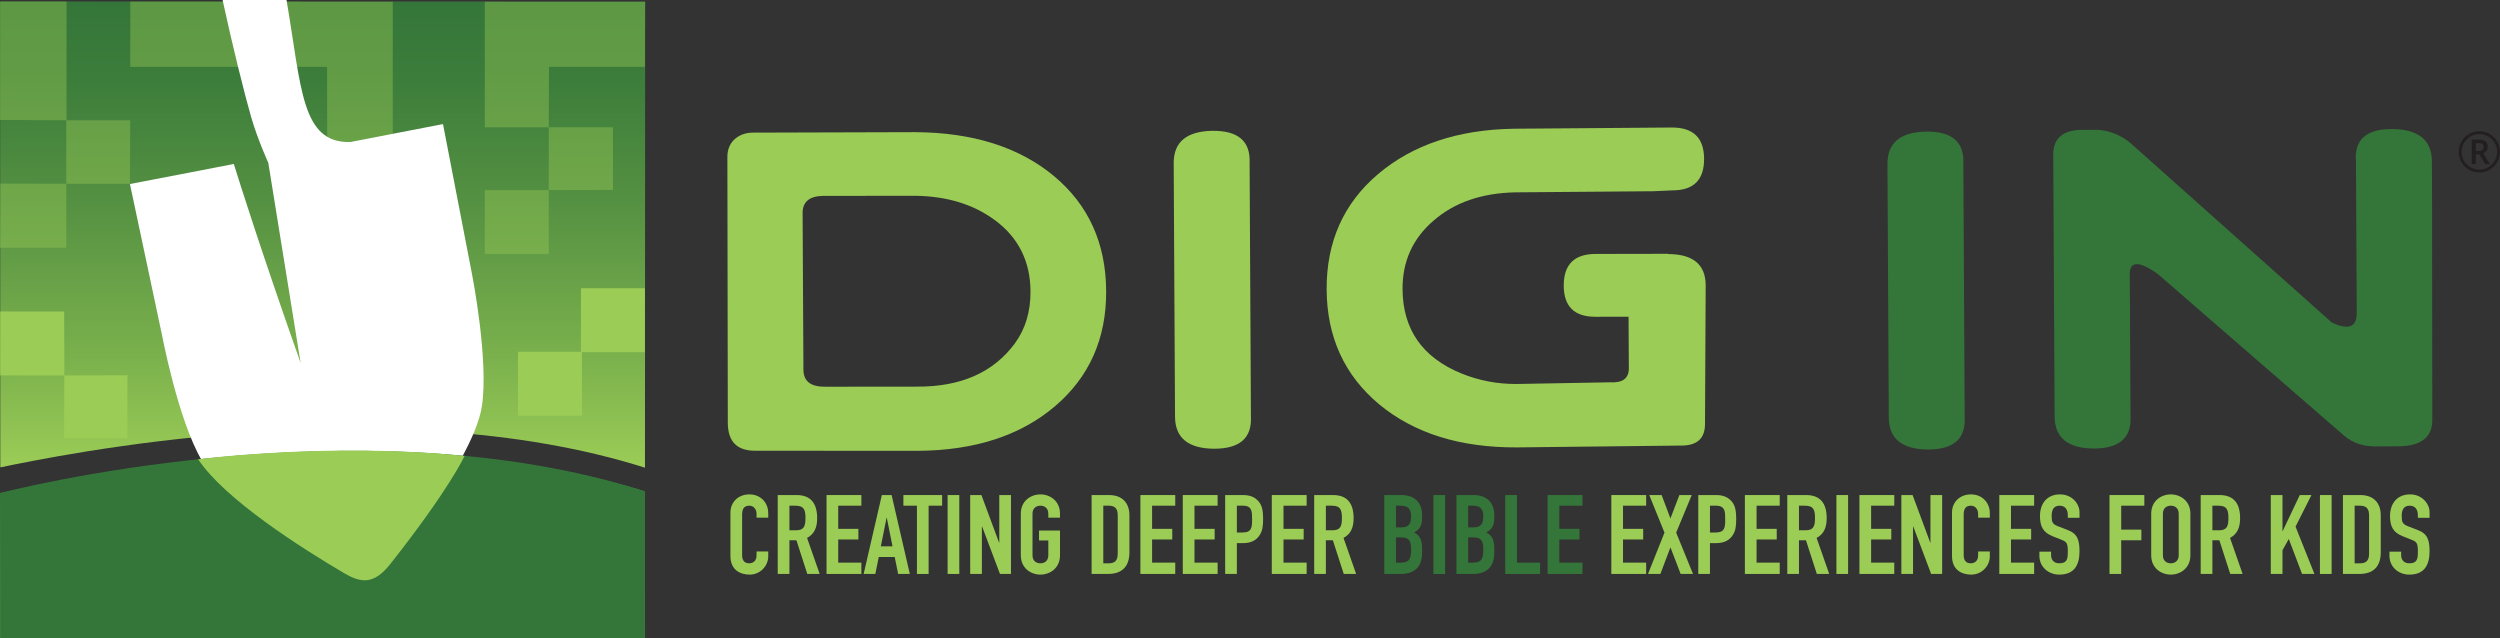 <?xml version="1.0" encoding="UTF-8"?>
<svg id="Layer_1" xmlns="http://www.w3.org/2000/svg" version="1.1" xmlns:xlink="http://www.w3.org/1999/xlink" viewBox="0 0 506.028 129.198">
  <rect x="0" y="0" width="506.028" height="129.198" fill="#333333" stroke="none"/>
  <!-- Generator: Adobe Illustrator 29.4.0, SVG Export Plug-In . SVG Version: 2.1.0 Build 152)  -->
  <defs>
    <style>
      .st0, .st1 {
        opacity: .4;
      }

      .st0, .st1, .st2, .st3 {
        fill: #9bcc56;
      }

      .st4 {
        fill: #231f20;
      }

      .st1, .st5, .st2 {
        fill-rule: evenodd;
      }

      .st6 {
        fill: #fff;
      }

      .st5, .st7 {
        fill: #347639;
      }

      .st8 {
        fill: url(#New_Gradient_Swatch_11);
      }

      .st9 {
        fill: url(#New_Gradient_Swatch_1);
      }
    </style>
    <linearGradient id="New_Gradient_Swatch_1" data-name="New Gradient Swatch 1" x1="65.303" y1=".297" x2="65.303" y2="94.667" gradientUnits="userSpaceOnUse">
      <stop offset="0" stop-color="#347639"/>
      <stop offset=".165" stop-color="#3c7d3b"/>
      <stop offset=".434" stop-color="#559142"/>
      <stop offset=".771" stop-color="#7cb24d"/>
      <stop offset="1" stop-color="#9bcc56"/>
    </linearGradient>
    <linearGradient id="New_Gradient_Swatch_11" data-name="New Gradient Swatch 1" x1="65.282" y1="91.554" x2="65.282" y2="129.198" xlink:href="#New_Gradient_Swatch_1"/>
  </defs>
  <g>
    <path class="st9" d="M130.549,94.667l.038-94.327L.018.297l.042,94.303c10.759-2.202,78.284-16.455,130.49.066Z"/>
    <path class="st8" d="M40.182,93.146c-15.476,1.537-29.383,4.432-40.135,6.646l-.029,29.406h130.527v-29.736c-30.254-9.345-64.597-8.875-90.364-6.316Z"/>
  </g>
  <polygon class="st1" points="0 24.292 13.461 24.335 13.474 .297 26.375 .297 26.361 13.541 66.202 13.541 66.231 29.796 79.503 29.815 79.503 13.541 79.503 .297 98.131 .297 98.131 25.764 111.076 25.764 111.124 13.521 130.534 13.541 130.587 .34 .018 .297 0 24.292"/>
  <polygon class="st1" points="111.076 38.477 124.077 38.442 124.061 25.764 111.076 25.764 111.076 38.477"/>
  <rect class="st0" x="98.131" y="38.477" width="12.945" height="12.942"/>
  <polygon class="st1" points="13.416 37.198 .06 37.165 0 50.146 13.42 50.146 13.42 37.205 26.301 37.205 26.355 24.34 13.416 24.34 13.416 37.198"/>
  <path class="st6" d="M97.547,82.179c1.404-9.363-1.997-26.64-1.997-26.64l-5.882-30.422-18.768,3.633c-9.97.248-9.851-10.995-12.905-28.75h-12.94c1.951,9.083,4.495,19.246,5.782,23.702,1.287,4.457,3.471,9.261,3.471,9.261l6.551,40.538c-8.047-22.82-12.407-36.69-13.53-40.313.062.004-21.027,4.059-21.027,4.059l6.458,30.42s3.264,17.303,8.062,25.476c6.219,10.594,34.301,25.258,34.301,25.258,0,0,20.603-24.072,22.425-36.221Z"/>
  <polygon class="st2" points="117.592 71.206 104.843 71.206 104.843 84.147 117.784 84.147 117.784 71.29 130.534 71.29 130.534 58.347 117.592 58.347 117.592 71.206"/>
  <polygon class="st2" points="13.031 75.999 12.971 88.729 25.792 88.729 25.792 75.968 13.031 75.999 12.989 63.048 .047 63.048 .047 75.989 13.031 75.999"/>
  <path class="st5" d="M.047,99.792s72.286-19.001,130.499-.33v29.736H.018l.029-29.406Z"/>
  <path class="st3" d="M40.112,92.964s26.503-3.475,53.919-.685c0,0-2.878,6.478-15.03,21.885-3.426,4.343-6.083,3.771-9.414,1.811-8.442-4.969-24.118-14.897-29.475-23.011Z"/>
  <path class="st7" d="M382.043,33.197c-.017-4.279,2.59-6.452,7.789-6.56,5.199-.068,7.742,2.039,7.572,6.399l.269,51.471c.215,4.357-2.299,6.49-7.504,6.477-5.195-.051-7.832-2.2-7.855-6.477l-.188-35.532-.084-15.778Z"/>
  <path class="st7" d="M492.322,84.649c.162,3.808-2.215,5.707-7.088,5.691l-4.121.021c-2.621.055-4.828-.638-6.621-2.165l-37.775-32.777c-3.768-2.649-5.639-2.599-5.625.108l.033,6.361.117,22.42c.215,4.355-2.309,6.487-7.506,6.476-5.199-.054-7.83-2.198-7.857-6.476l-.103-19.67-.176-33.291c-.012-3.18,1.711-4.837,5.221-5.052l3.748-.02c2.395.144,4.545.999,6.568,2.597l40.85,36.411c3.385,1.59,5.064.959,5.047-1.985l-.092-17.824-.068-12.878c-.348-4.359,2.123-6.491,7.326-6.477,5.195.051,7.881,2.118,8.039,6.241l.041,8.635.043,43.656Z"/>
  <path class="st3" d="M213.282,35.594c7.011,5.816,10.563,13.604,10.617,23.302.054,9.659-3.421,17.455-10.415,23.381-6.993,5.925-16.252,8.915-27.777,8.976l-32.739-.021c-3.748.058-5.632-1.816-5.652-5.627l-.085-53.871c-.018-3.3,2.628-4.983,5.395-4.888l32.602-.096c11.665.06,21.047,3.032,28.054,8.844ZM166.562,39.648c-2.765.054-4.12,1.243-4.106,3.479l.167,31.72c.014,2.359,1.517,3.484,4.513,3.43l18.364-.018c8.946.072,15.584-2.867,19.909-8.74,2.138-2.918,3.197-6.416,3.176-10.541-.033-6.084-2.446-10.897-7.2-14.409-4.371-3.236-9.766-4.852-16.089-4.94l-18.734.02Z"/>
  <path class="st3" d="M237.568,33.041c-.024-4.278,2.588-6.456,7.786-6.562,5.197-.067,7.742,2.039,7.58,6.4l.266,51.47c.211,4.357-2.305,6.49-7.503,6.479-5.197-.053-7.836-2.201-7.858-6.479l-.189-35.529-.08-15.779Z"/>
  <path class="st3" d="M337.654,51.425l.031-.052-14.482.027c-4.451-.064-6.66,2.044-6.686,6.325-.019,4.277,2.125,6.411,6.434,6.394l6.687-.015.057,10.434c.012,2.04-1.248,2.991-3.734,2.843l-18.965.342c-3.986.021-7.693-.709-11.209-2.141-7.885-3.219-11.846-8.926-11.895-17.056-.029-5.615,2.055-10.259,6.301-13.89,4.242-3.672,9.713-5.547,16.457-5.703l28.103-.228,3.744-.172c4.307.016,6.451-2.116,6.432-6.396-.025-4.28-2.236-6.387-6.689-6.325l-31.848.244c-11.287.179-20.453,3.251-27.449,9.177-6.99,5.922-10.465,13.714-10.414,23.373.053,9.618,3.605,17.376,10.666,23.267,7.103,5.855,16.393,8.744,27.865,8.684l33.211-.37c3.23.021,4.861-1.436,4.842-4.42l.137-28.031c-.023-4.207-2.576-6.303-7.596-6.309Z"/>
  <g>
    <path class="st3" d="M155.5,112.608c0,1.973-1.646,3.701-3.757,3.701-1.809,0-3.896-.853-3.896-3.769v-8.792c0-2.086,1.554-3.679,3.85-3.679,2.18,0,3.804,1.592,3.804,3.813v.898h-2.366v-.764c0-.897-.557-1.659-1.461-1.659-1.183,0-1.461.784-1.461,1.861v8.165c0,.92.371,1.637,1.438,1.637.649,0,1.484-.358,1.484-1.614v-.785h2.366v.987Z"/>
    <path class="st3" d="M157.423,100.204h3.804c2.806,0,4.175,1.592,4.175,4.688,0,1.84-.534,3.185-2.041,3.992l2.551,7.291h-2.505l-2.203-6.819h-1.415v6.819h-2.366v-15.971ZM159.788,107.337h1.345c1.647,0,1.902-.897,1.902-2.49,0-1.615-.278-2.489-2.018-2.489h-1.229v4.979Z"/>
    <path class="st3" d="M167.3,100.204h7.051v2.153h-4.685v4.687h4.082v2.153h-4.082v4.688h4.685v2.289h-7.051v-15.971Z"/>
    <path class="st3" d="M178.5,100.204h1.971l3.688,15.971h-2.366l-.695-3.432h-3.224l-.696,3.432h-2.366l3.688-15.971ZM179.497,104.802h-.046l-1.16,5.787h2.366l-1.16-5.787Z"/>
    <path class="st3" d="M185.595,102.358h-2.736v-2.153h7.839v2.153h-2.736v13.817h-2.366v-13.817Z"/>
    <path class="st3" d="M191.809,100.204h2.365v15.971h-2.365v-15.971Z"/>
    <path class="st3" d="M196.376,100.204h2.273l3.572,9.623h.046v-9.623h2.366v15.971h-2.227l-3.618-9.601h-.046v9.601h-2.366v-15.971Z"/>
    <path class="st3" d="M206.624,103.972c0-2.602,2.041-3.902,3.966-3.902s3.966,1.301,3.966,3.902v.809h-2.366v-.809c0-1.099-.742-1.614-1.601-1.614s-1.6.516-1.6,1.614v8.435c0,1.099.742,1.614,1.6,1.614s1.601-.516,1.601-1.614v-3.006h-1.879v-2.019h4.245v5.024c0,2.602-2.041,3.903-3.966,3.903s-3.966-1.302-3.966-3.903v-8.435Z"/>
    <path class="st3" d="M220.954,100.204h3.502c2.667,0,4.152,1.547,4.152,4.127v7.469c0,2.961-1.577,4.375-4.36,4.375h-3.293v-15.971ZM223.319,114.021h1.09c1.322,0,1.832-.627,1.832-1.996v-7.693c0-1.256-.44-1.974-1.832-1.974h-1.09v11.663Z"/>
    <path class="st3" d="M230.831,100.204h7.051v2.153h-4.685v4.687h4.082v2.153h-4.082v4.688h4.685v2.289h-7.051v-15.971Z"/>
    <path class="st3" d="M239.41,100.204h7.051v2.153h-4.685v4.687h4.082v2.153h-4.082v4.688h4.685v2.289h-7.051v-15.971Z"/>
    <path class="st3" d="M247.989,100.204h3.548c1.299,0,2.25.292,3.062,1.121.811.83,1.066,1.84,1.066,3.746,0,1.391-.115,2.332-.672,3.207-.65,1.032-1.693,1.66-3.434,1.66h-1.205v6.236h-2.366v-15.971ZM250.355,107.785h1.137c1.924,0,1.947-1.099,1.947-2.691,0-1.503,0-2.736-1.856-2.736h-1.228v5.428Z"/>
    <path class="st3" d="M257.426,100.204h7.051v2.153h-4.684v4.687h4.082v2.153h-4.082v4.688h4.684v2.289h-7.051v-15.971Z"/>
    <path class="st3" d="M266.006,100.204h3.803c2.807,0,4.176,1.592,4.176,4.688,0,1.84-.533,3.185-2.041,3.992l2.551,7.291h-2.505l-2.204-6.819h-1.414v6.819h-2.365v-15.971ZM268.371,107.337h1.346c1.646,0,1.901-.897,1.901-2.49,0-1.615-.278-2.489-2.018-2.489h-1.228v4.979Z"/>
    <path class="st7" d="M280.195,100.204h3.455c3.062,0,4.199,1.951,4.199,4.037v.584c0,1.704-.58,2.332-1.624,2.96,1.113.517,1.624,1.48,1.624,3.141v.898c0,2.781-1.369,4.352-4.43,4.352h-3.225v-15.971ZM282.56,106.753h1.067c1.577,0,1.995-.785,1.995-2.242,0-1.414-.533-2.153-2.088-2.153h-.975v4.395ZM282.56,113.886h1.021c1.901,0,2.041-1.121,2.041-2.691,0-1.592-.303-2.422-2.018-2.422h-1.045v5.113Z"/>
    <path class="st7" d="M290.142,100.204h2.365v15.971h-2.365v-15.971Z"/>
    <path class="st7" d="M294.803,100.204h3.455c3.062,0,4.199,1.951,4.199,4.037v.584c0,1.704-.58,2.332-1.624,2.96,1.113.517,1.624,1.48,1.624,3.141v.898c0,2.781-1.369,4.352-4.43,4.352h-3.225v-15.971ZM297.168,106.753h1.067c1.577,0,1.995-.785,1.995-2.242,0-1.414-.533-2.153-2.088-2.153h-.975v4.395ZM297.168,113.886h1.022c1.901,0,2.041-1.121,2.041-2.691,0-1.592-.303-2.422-2.018-2.422h-1.045v5.113Z"/>
    <path class="st7" d="M304.68,100.204h2.366v13.682h4.685v2.289h-7.051v-15.971Z"/>
    <path class="st7" d="M313.26,100.204h7.051v2.153h-4.685v4.687h4.082v2.153h-4.082v4.688h4.685v2.289h-7.051v-15.971Z"/>
    <path class="st3" d="M326.15,100.204h7.051v2.153h-4.684v4.687h4.082v2.153h-4.082v4.688h4.684v2.289h-7.051v-15.971Z"/>
    <path class="st3" d="M336.91,107.808l-3.084-7.604h2.504l1.786,4.732,1.809-4.732h2.504l-3.154,7.604,3.41,8.367h-2.506l-2.063-5.384-2.041,5.384h-2.505l3.34-8.367Z"/>
    <path class="st3" d="M343.748,100.204h3.549c1.299,0,2.25.292,3.062,1.121.811.83,1.066,1.84,1.066,3.746,0,1.391-.115,2.332-.672,3.207-.65,1.032-1.693,1.66-3.434,1.66h-1.205v6.236h-2.367v-15.971ZM346.115,107.785h1.135c1.926,0,1.949-1.099,1.949-2.691,0-1.503,0-2.736-1.855-2.736h-1.228v5.428Z"/>
    <path class="st3" d="M353.185,100.204h7.051v2.153h-4.686v4.687h4.082v2.153h-4.082v4.688h4.686v2.289h-7.051v-15.971Z"/>
    <path class="st3" d="M361.764,100.204h3.805c2.807,0,4.174,1.592,4.174,4.688,0,1.84-.533,3.185-2.041,3.992l2.553,7.291h-2.506l-2.203-6.819h-1.414v6.819h-2.367v-15.971ZM364.131,107.337h1.344c1.646,0,1.902-.897,1.902-2.49,0-1.615-.277-2.489-2.018-2.489h-1.228v4.979Z"/>
    <path class="st3" d="M371.711,100.204h2.365v15.971h-2.365v-15.971Z"/>
    <path class="st3" d="M376.371,100.204h7.051v2.153h-4.685v4.687h4.082v2.153h-4.082v4.688h4.685v2.289h-7.051v-15.971Z"/>
    <path class="st3" d="M384.857,100.204h2.273l3.57,9.623h.047v-9.623h2.365v15.971h-2.226l-3.617-9.601h-.047v9.601h-2.365v-15.971Z"/>
    <path class="st3" d="M402.76,112.608c0,1.973-1.646,3.701-3.758,3.701-1.809,0-3.896-.853-3.896-3.769v-8.792c0-2.086,1.555-3.679,3.85-3.679,2.182,0,3.805,1.592,3.805,3.813v.898h-2.365v-.764c0-.897-.557-1.659-1.463-1.659-1.182,0-1.461.784-1.461,1.861v8.165c0,.92.371,1.637,1.439,1.637.648,0,1.484-.358,1.484-1.614v-.785h2.365v.987Z"/>
    <path class="st3" d="M404.682,100.204h7.051v2.153h-4.686v4.687h4.082v2.153h-4.082v4.688h4.686v2.289h-7.051v-15.971Z"/>
    <path class="st3" d="M420.914,104.802h-2.365v-.516c0-1.055-.465-1.929-1.67-1.929-1.299,0-1.602,1.009-1.602,2.063,0,1.233.117,1.66,1.346,2.131l1.809.695c2.088.763,2.482,2.041,2.482,4.374,0,2.691-1.019,4.688-4.082,4.688-2.297,0-4.035-1.639-4.035-3.791v-.852h2.365v.718c0,.83.465,1.637,1.67,1.637,1.6,0,1.717-.919,1.717-2.377,0-1.705-.209-1.975-1.369-2.423l-1.693-.673c-2.041-.808-2.574-2.108-2.574-4.104,0-2.423,1.346-4.374,4.059-4.374,2.367,0,3.943,1.839,3.943,3.611v1.121Z"/>
    <path class="st3" d="M426.986,100.204h7.051v2.153h-4.684v4.845h4.082v2.153h-4.082v6.819h-2.367v-15.971Z"/>
    <path class="st3" d="M435.428,103.972c0-2.602,2.041-3.902,3.965-3.902s3.967,1.301,3.967,3.902v8.435c0,2.602-2.041,3.903-3.967,3.903s-3.965-1.302-3.965-3.903v-8.435ZM437.793,112.406c0,1.099.742,1.614,1.6,1.614s1.602-.516,1.602-1.614v-8.435c0-1.099-.742-1.614-1.602-1.614s-1.6.516-1.6,1.614v8.435Z"/>
    <path class="st3" d="M445.443,100.204h3.803c2.807,0,4.176,1.592,4.176,4.688,0,1.84-.533,3.185-2.041,3.992l2.551,7.291h-2.504l-2.205-6.819h-1.414v6.819h-2.365v-15.971ZM447.809,107.337h1.346c1.646,0,1.902-.897,1.902-2.49,0-1.615-.279-2.489-2.019-2.489h-1.228v4.979Z"/>
    <path class="st3" d="M459.633,100.204h2.365v7.289h.047l3.455-7.289h2.365l-3.223,6.393,3.826,9.578h-2.504l-2.691-7.088-1.275,2.309v4.778h-2.365v-15.971Z"/>
    <path class="st3" d="M469.578,100.204h2.367v15.971h-2.367v-15.971Z"/>
    <path class="st3" d="M474.238,100.204h3.502c2.668,0,4.152,1.547,4.152,4.127v7.469c0,2.961-1.576,4.375-4.359,4.375h-3.295v-15.971ZM476.605,114.021h1.09c1.322,0,1.832-.627,1.832-1.996v-7.693c0-1.256-.441-1.974-1.832-1.974h-1.09v11.663Z"/>
    <path class="st3" d="M491.769,104.802h-2.365v-.516c0-1.055-.465-1.929-1.67-1.929-1.299,0-1.601,1.009-1.601,2.063,0,1.233.117,1.66,1.346,2.131l1.809.695c2.088.763,2.482,2.041,2.482,4.374,0,2.691-1.019,4.688-4.082,4.688-2.297,0-4.035-1.639-4.035-3.791v-.852h2.365v.718c0,.83.465,1.637,1.67,1.637,1.6,0,1.717-.919,1.717-2.377,0-1.705-.209-1.975-1.369-2.423l-1.693-.673c-2.041-.808-2.574-2.108-2.574-4.104,0-2.423,1.346-4.374,4.059-4.374,2.367,0,3.943,1.839,3.943,3.611v1.121Z"/>
  </g>
  <path class="st4" d="M497.668,30.737c0-.742.186-1.436.556-2.085s.881-1.16,1.529-1.534,1.347-.561,2.096-.561c.742,0,1.436.186,2.085.556s1.16.881,1.534,1.529.561,1.347.561,2.096c0,.73-.18,1.415-.539,2.057s-.864,1.154-1.512,1.54-1.359.578-2.129.578-1.475-.191-2.123-.576c-.648-.382-1.154-.895-1.514-1.536-.362-.641-.543-1.329-.543-2.062ZM498.252,30.737c0,.641.161,1.241.484,1.798.322.558.763.997,1.321,1.319.557.32,1.155.48,1.792.48.645,0,1.243-.161,1.796-.484s.991-.759,1.315-1.309c.324-.551.486-1.152.486-1.804,0-.645-.161-1.243-.484-1.796s-.758-.991-1.31-1.314c-.549-.325-1.151-.487-1.803-.487-.645,0-1.243.161-1.796.484s-.991.759-1.315,1.309c-.324.551-.486,1.152-.486,1.804ZM503.544,29.726c0,.297-.079.559-.237.786-.157.229-.378.398-.664.509l1.323,2.196h-.934l-1.151-1.968h-.75v1.968h-.823v-4.953h1.451c.615,0,1.066.12,1.354.361.287.241.43.608.43,1.101ZM501.131,30.565h.6c.297,0,.535-.077.715-.231.179-.153.269-.349.269-.586,0-.278-.08-.477-.239-.597-.159-.121-.411-.181-.756-.181h-.589v1.595Z"/>
</svg>